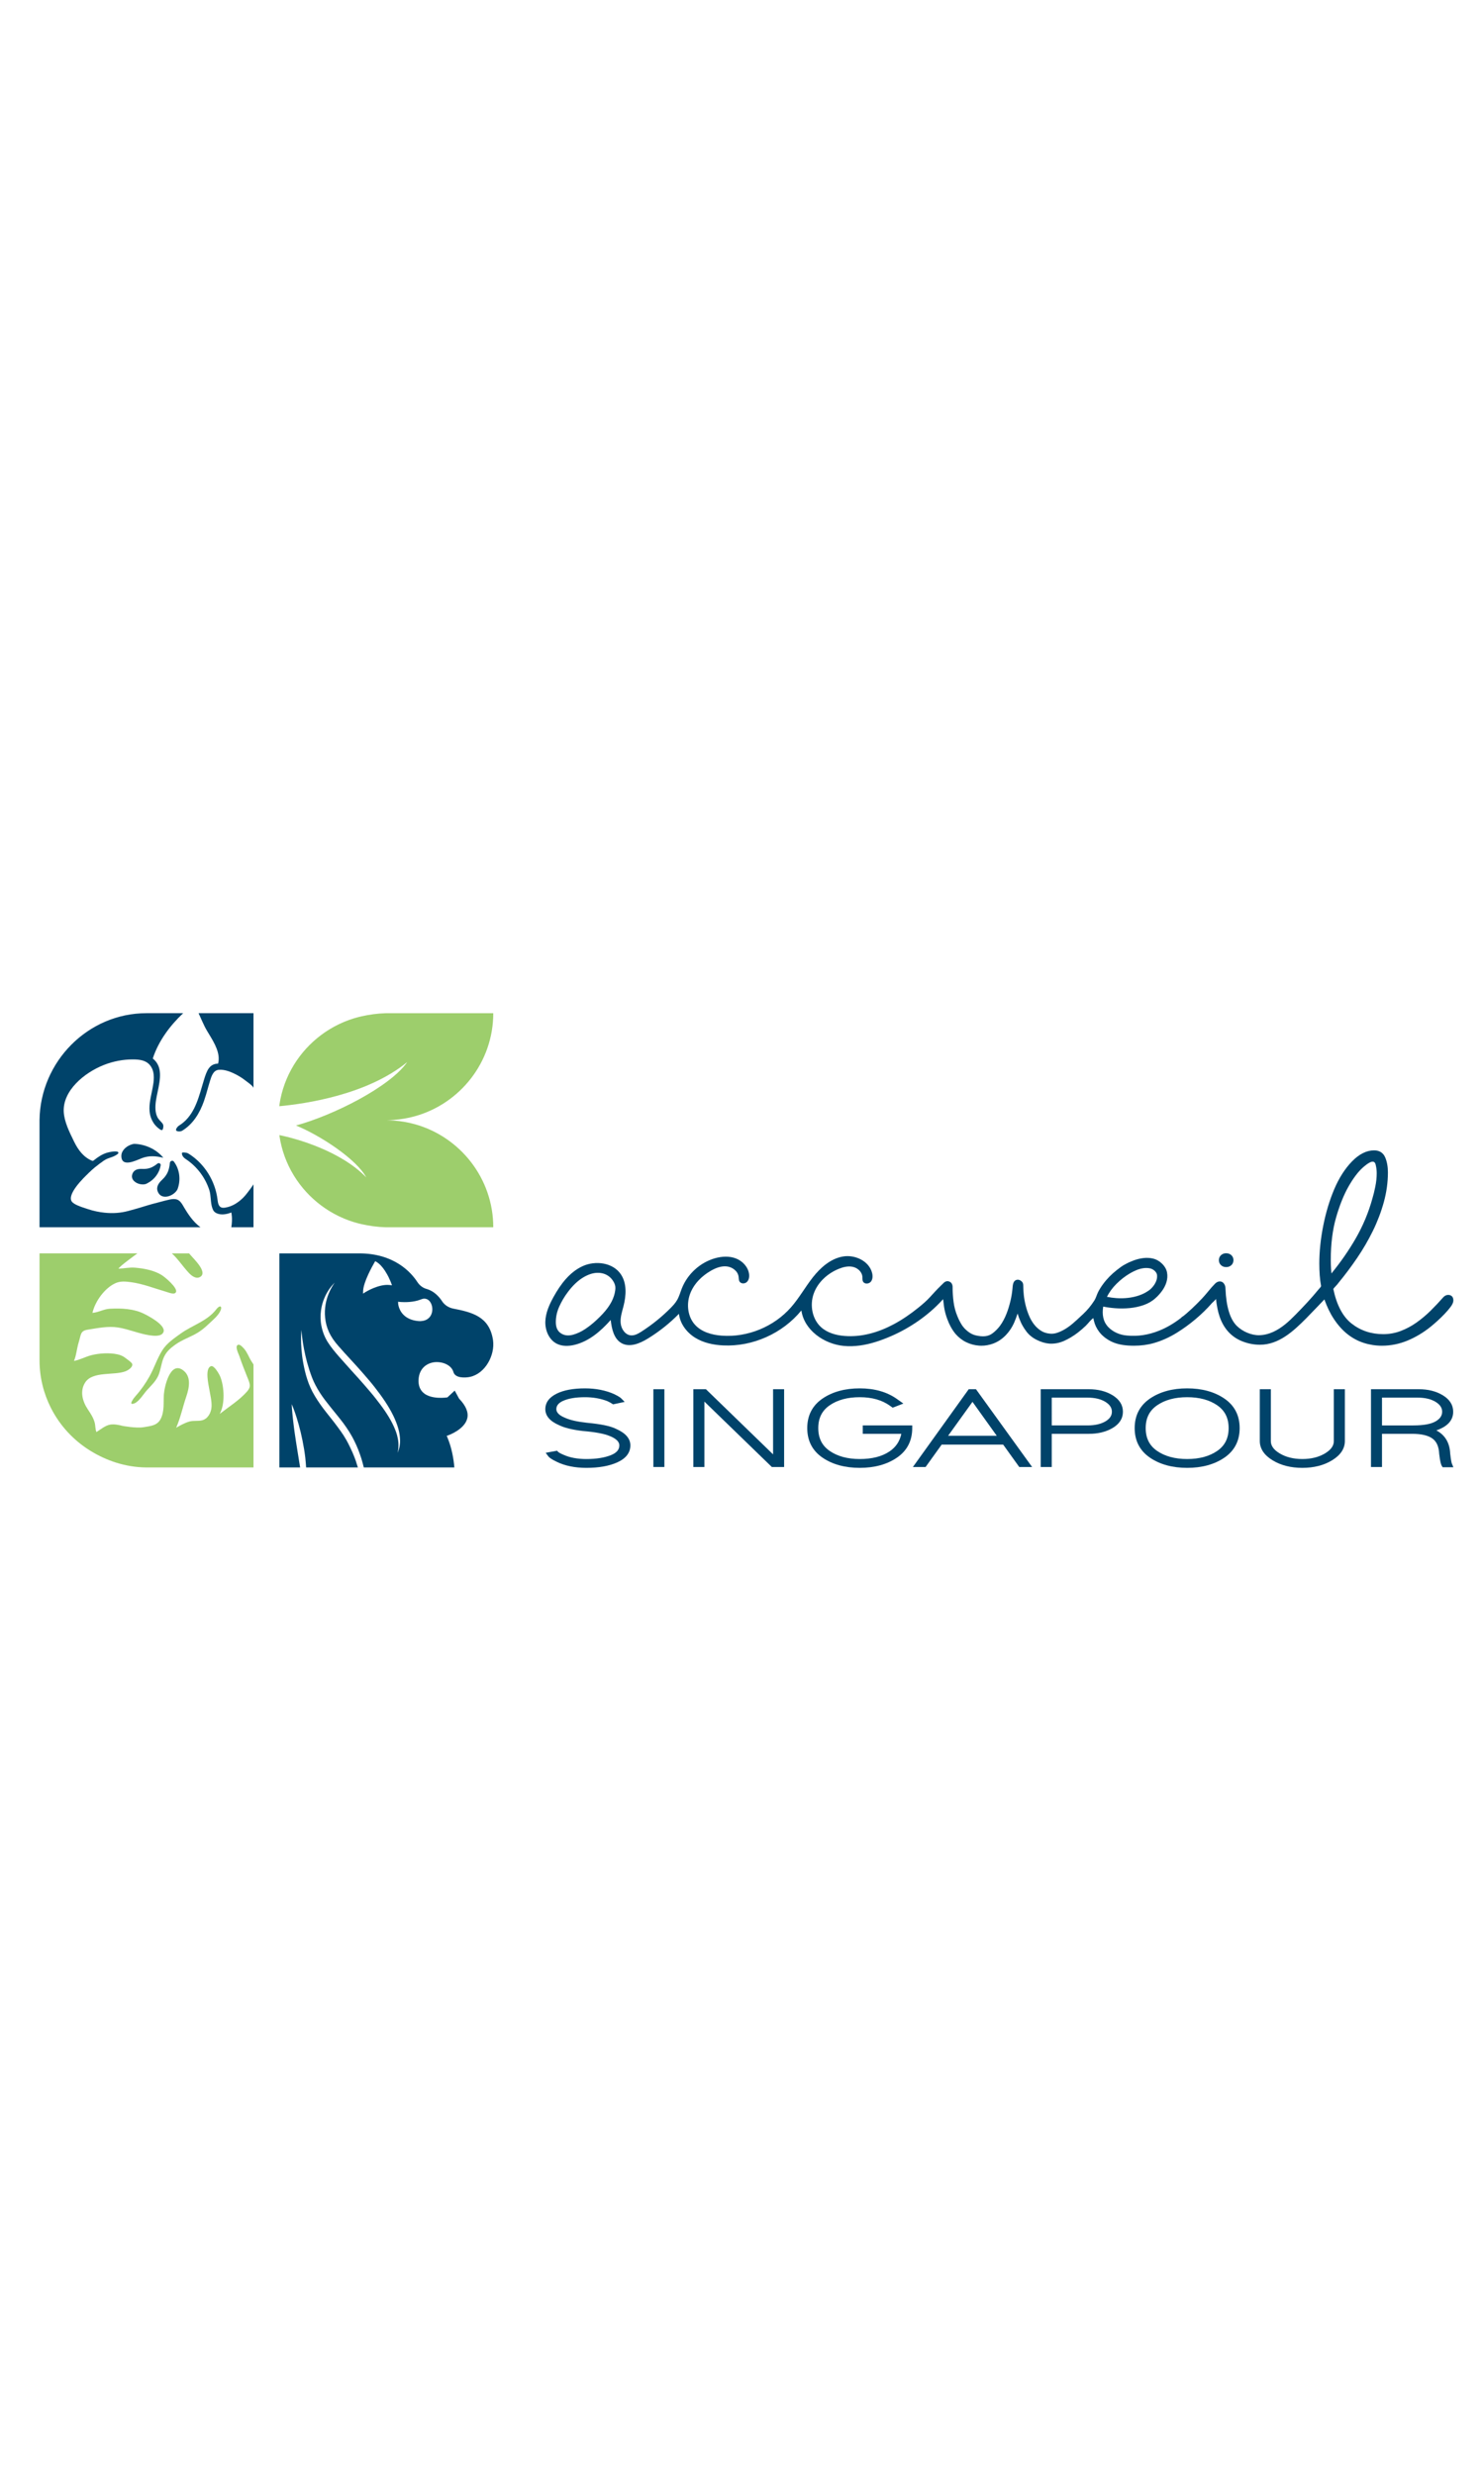 <svg xmlns:x="&amp;#38;#38;#38;#38;#38;#38;#38;#38;#38;#38;#38;ns_extend;" xmlns:i="&amp;#38;#38;#38;#38;#38;#38;#38;#38;#38;#38;#38;ns_ai;" xmlns:graph="&amp;#38;#38;#38;#38;#38;#38;#38;#38;#38;#38;#38;ns_graphs;" xmlns="http://www.w3.org/2000/svg" xmlns:xlink="http://www.w3.org/1999/xlink" version="1.1" id="Layer_1" x="0px" y="0px" width="60" height="100" viewBox="0 -432 638 1080" xml:space="preserve"><rect x="0" y="-432" width="638" height="1080" fill="#FFFFFF"/><clipPath id="clip-baa71c44"><rect x="0" y="0" width="638" height="216" /></clipPath><g clip-path="url(#clip-baa71c44)">
<switch>
	
	<g i:extraneous="self">
		<g>
			<defs>
				<rect id="SVGID_1_" x="-100" y="-188.276" width="841.89" height="595.276"/>
			</defs>
			<clipPath id="SVGID_2_">
				<use xlink:href="#SVGID_1_" overflow="visible"/>
			</clipPath>
			<path clip-path="url(#SVGID_2_)" fill="#9DCE6C" d="M77.546,123.581c1.18,1.231,3.145,2.785,4.958,1.603     c3.216-2.097-2.934-7.816-4.318-9.484c-0.205-0.247-0.411-0.487-0.616-0.727h-7.544C72.739,117.357,74.87,120.787,77.546,123.581     "/>
			<path clip-path="url(#SVGID_2_)" fill="#9DCE6C" d="M65.846,157.319c-2.266,3.596-3.499,7.651-5.563,11.335     c-1.686,3.007-3.717,5.939-6.027,8.506c-0.855,0.949-3.576,4.513-0.468,3.224c1.98-0.819,4.015-4.22,5.426-5.763     c1.781-1.948,3.853-3.881,4.921-6.333c0.995-2.281,1.21-4.736,2.047-7.074c1.105-3.087,2.991-4.721,5.578-6.551     c2.763-1.956,5.906-3.007,8.87-4.667c3.138-1.76,5.218-3.97,7.838-6.41c4.638-4.323,3.346-7.265,0.959-4.174     c-4.009,5.192-10.502,6.892-15.692,10.666C70.778,152.229,67.813,154.196,65.846,157.319"/>
			<path clip-path="url(#SVGID_2_)" fill="#9DCE6C" d="M101.756,156.799c-0.502-0.607-1.789-2.107-2.634-1.96     c-1.891,0.332,0.108,4.069,0.413,5c1.145,3.487,2.57,6.862,3.901,10.277c0.947,2.433,0.975,3.424-0.737,5.333     c-3.315,3.699-7.869,6.541-11.77,9.587c2.394-4.244,2.017-11.877,0.253-16.247c-0.482-1.192-2.643-4.958-3.983-4.599     c-2.894,0.775-1.106,8.298-0.854,9.839c0.413,2.528,1.162,5.323,1.025,7.906c-0.137,2.561-1.628,5.293-4.173,5.899     c-1.803,0.429-3.649,0.002-5.456,0.511c-2.014,0.568-4.093,1.703-5.818,2.719c1.922-4.345,2.875-9.112,4.423-13.626     c1.357-3.959,2.301-9.016-1.685-11.658c-5.443-3.606-7.889,7.49-8.109,10.82c-0.237,3.587,0.309,7.326-1.405,10.646     c-1.506,2.913-4.44,3.067-7.391,3.572c-3.264,0.56-9.203-0.556-9.203-0.556c-1.669-0.428-3.638-0.846-5.37-0.574     c-2.181,0.342-4.296,2.134-6.069,3.267c-0.558-1.22-0.403-2.938-0.816-4.322c-0.63-2.109-1.759-3.817-2.963-5.613     c-2.338-3.485-3.587-8.008-1.087-11.781c3.275-4.942,12.674-2.911,17.533-4.801c1.218-0.475,3.236-1.761,2.957-3.153     c-0.142-0.711-2.23-2.093-2.724-2.49c-1.16-0.934-2.273-1.455-3.769-1.772c-3.491-0.742-7.835-0.489-11.267,0.366     c-2.58,0.641-5.104,2.071-7.678,2.525c1.067-2.49,1.268-5.68,2.121-8.324c0.976-3.021,0.543-4.802,3.83-5.312     c4.404-0.682,8.865-1.66,13.338-0.959c4.675,0.733,9.04,2.719,13.748,3.404c1.596,0.232,5.292,0.72,6.065-1.468     c1.062-3.004-6.646-6.988-8.4-7.865c-4.579-2.288-9.931-2.519-14.974-2.263c-2.741,0.139-5.008,1.599-7.666,1.817     c1.14-5.014,5.327-10.846,10.085-12.981c2.145-0.963,4.443-0.735,6.778-0.418c5.263,0.715,10.022,2.65,15.071,4.116     c1.367,0.397,4.152,1.638,4.594,0.065c0.525-1.871-4.767-6.351-6.328-7.312c-3.37-2.072-7.725-2.876-11.598-3.201     c-2.484-0.209-4.821,0.371-7.25,0.438c0.748-1.256,7.139-5.809,8.282-6.68H12.259v46.619c0,7.479,1.793,14.54,4.958,20.8v0.001     c3.863,7.637,9.779,14.077,17.04,18.602c7.091,4.421,15.455,7.298,24.428,7.404h47.001v-44.943     c-0.391-0.583-0.778-1.164-1.122-1.749C103.629,160.117,102.945,158.235,101.756,156.799"/>
			<path clip-path="url(#SVGID_2_)" fill="#00436A" d="M74.913,94.118c-0.652-1.123-1.422-2.221-2.631-2.648     c-0.402-0.143-0.869-0.214-1.385-0.214c-1.037,0-2.143,0.28-3.119,0.527c-0.322,0.082-0.63,0.16-0.944,0.23     c-1.035,0.293-2.075,0.56-3.114,0.827c-1.532,0.392-3.115,0.798-4.662,1.289c-2.671,0.844-5.409,1.637-8.139,2.354     c-3.283,0.861-6.54,1.101-10.157,0.745c-2.511-0.251-4.972-0.775-7.314-1.557c-0.24-0.081-0.517-0.171-0.822-0.268     c-2.029-0.654-5.426-1.747-6.319-3.106c-1.403-2.129,1.23-6.54,7.415-12.42c0.958-0.922,1.864-1.737,2.768-2.494     c0.202-0.096,3.46-2.884,5.212-3.65c1.22-0.532,2.557-0.81,3.714-1.485c0.308-0.179,1.412-0.792,1.294-1.245     c-0.29-1.107-4.37-0.137-4.969,0.043c-2.127,0.641-4.011,1.898-5.722,3.284c-0.155,0.127-0.324,0.26-0.524,0.271     c-0.142,0.009-0.279-0.045-0.409-0.1c-3.63-1.53-5.973-4.708-7.661-8.148l-0.24-0.489c-1.927-3.926-4.111-8.376-4.349-12.6     c-0.511-9.164,8.751-17.069,17.573-20.536c3.989-1.566,8.288-2.395,12.508-2.395c3.276,0.002,5.81,0.423,7.536,2.469     c1.502,1.78,1.998,4.221,1.563,7.684c-0.175,1.37-0.475,2.821-0.765,4.223c-0.63,3.04-1.353,6.241-0.79,9.35     c0.366,2.018,1.42,4.178,2.915,5.595c0.625,0.592,2.255,2.115,2.661,1.256c0.279-0.592,0.509-1.822-0.041-2.566     c-0.731-0.99-1.663-1.648-2.236-2.764c-0.544-1.06-0.794-2.237-0.871-3.42c-0.171-2.633,0.449-5.281,0.979-7.842     c1.107-5.348,2.25-10.874-2.156-14.389c2.453-7.55,7.444-14.306,13.27-19.779H58.973c-25.608,0-46.392,21.183-46.714,46.64     v46.786h70.27C79.274,101.16,77.115,97.911,74.913,94.118"/>
			<path clip-path="url(#SVGID_2_)" fill="#00436A" d="M81.703,10.15c1.021,2.14,2.197,5.147,3.567,7.483     c0.311,0.529,0.639,1.069,0.973,1.62c2.4,3.955,5.112,8.425,3.994,12.891c-3.788,0.154-4.889,2.862-6.222,7.242     c-0.26,0.851-0.512,1.713-0.764,2.576c-1.938,6.634-3.941,13.494-10.177,17.31c-0.531,0.328-1.434,1.463-1.148,2.062     c0.228,0.479,1.866,0.568,2.581,0.137c4.816-2.905,7.734-7.782,9.56-12.978c0.612-1.74,1.119-3.54,1.61-5.28     c0.346-1.23,0.693-2.46,1.083-3.696c0.572-1.818,1.351-4.372,3.627-4.637c2.752-0.321,5.802,1.017,8.172,2.293     c1.34,0.722,2.623,1.581,3.817,2.526c0.579,0.458,3.142,2.194,3.31,3.091V10.15H81.703z"/>
			<path clip-path="url(#SVGID_2_)" fill="#00436A" d="M105.686,84.862c-0.071,0.125-2.758,4.093-4.507,5.821     c-2.134,2.109-4.793,3.856-7.808,4.31c-0.059,0.009-0.119,0.018-0.178,0.026c-0.546,0.072-1.122,0.097-1.627-0.124     c-1.2-0.528-1.43-2.091-1.585-3.393c-0.95-7.986-5.543-15.48-12.308-19.841c-0.44-0.283-0.906-0.56-1.426-0.621     c-0.52-0.06-1.811-0.3-1.814,0.223c-0.01,1.333,1.096,2.168,1.761,2.61c4.787,3.181,8.423,7.988,10.199,13.453     c0.385,1.182,0.506,2.528,0.624,3.831c0.127,1.412,0.259,2.872,0.729,4.159c0.41,1.097,0.822,1.71,2.055,2.225     c1.647,0.683,3.763,0.537,6.208-0.415c0,0,0.645,2.566,0,6.45h9.677V84.862z"/>
			<path clip-path="url(#SVGID_2_)" fill="#00436A" d="M66.316,73.251c-3.038-3.715-7.839-5.899-12.652-6.072     c-2.504,0.247-5.648,2.437-5.671,5.196c-0.056,5.334,6.381,2.057,8.902,1.066C60.097,72.193,63.187,72.473,66.316,73.251"/>
			<path clip-path="url(#SVGID_2_)" fill="#00436A" d="M58.692,84.685c0.073-0.026,0.129-0.058,0.187-0.089     c0.162-0.072,0.327-0.152,0.484-0.235c3.015-1.551,5.265-4.467,5.793-7.862c0.117-0.723-0.816-1.16-1.357-0.733     c-2.055,1.641-3.804,2.463-6.501,2.351c-1.735-0.075-3.56,0.129-4.374,1.897C51.354,83.395,55.98,85.565,58.692,84.685"/>
			<path clip-path="url(#SVGID_2_)" fill="#00436A" d="M72.511,86.984c0.038-0.082,0.058-0.155,0.078-0.229     c0.071-0.193,0.139-0.396,0.198-0.595c1.157-3.782,0.545-8.04-1.875-11.251c-0.512-0.688-1.641-0.266-1.723,0.533     c-0.299,3.056-1.036,5.187-3.331,7.346c-1.479,1.387-2.797,3.076-1.977,5.199C65.438,92.058,71.038,89.969,72.511,86.984"/>
			<path clip-path="url(#SVGID_2_)" fill="#00436A" d="M210.284,152.873c-0.027-0.19-0.056-0.377-0.089-0.563     c-1.716-9.758-8.985-11.63-17.301-13.247c-2.02-0.403-3.784-1.564-4.844-3.192c-1.264-1.938-3.469-4.443-6.783-5.374     c-1.614-0.448-3.042-1.521-4.019-3.015c-2.814-4.31-10.188-12.524-25.454-12.505h-34.812v93.427h9.068     c0,0-0.802-5.092-1.216-7.563c-0.404-2.477-0.79-4.959-1.123-7.296c-0.182-1.166-0.303-2.304-0.45-3.377     c-0.153-1.073-0.255-2.097-0.362-3.039c-0.213-1.886-0.344-3.471-0.421-4.585c-0.078-1.112-0.097-1.757-0.097-1.757     s0.27,0.584,0.672,1.628c0.403,1.042,0.955,2.539,1.514,4.361c0.584,1.816,1.162,3.961,1.732,6.271     c0.554,2.314,1.059,4.803,1.475,7.309c0.185,1.259,0.399,2.51,0.535,3.758c0.147,1.244,0.365,4.29,0.365,4.29h22.598     c-0.296-0.951-0.604-1.975-0.933-2.941c-0.869-2.506-2.006-5.015-3.244-7.453c-0.331-0.601-0.613-1.196-0.984-1.808l-1.118-1.841     c-0.726-1.103-1.563-2.307-2.405-3.427c-1.673-2.291-3.49-4.515-5.261-6.766c-1.779-2.245-3.436-4.587-4.866-6.983     c-0.717-1.196-1.367-2.416-1.915-3.65c-0.555-1.234-1.046-2.526-1.408-3.683c-0.8-2.447-1.296-4.757-1.707-6.926     c-0.799-4.329-0.974-7.992-0.984-10.537c-0.007-1.273,0.049-2.275,0.082-2.955c0.042-0.678,0.063-1.041,0.063-1.041     s0.035,0.362,0.098,1.039c0.063,0.678,0.191,1.664,0.346,2.917c0.339,2.502,0.94,6.056,2.056,10.197     c0.574,2.055,1.267,4.305,2.129,6.542c0.455,1.192,0.945,2.262,1.527,3.374c0.591,1.112,1.215,2.238,1.939,3.339     c1.413,2.219,3.126,4.362,4.888,6.566c1.772,2.197,3.64,4.429,5.406,6.784c0.884,1.199,1.683,2.377,2.523,3.691l1.096,1.855     c0.364,0.616,0.696,1.315,1.043,1.966c1.338,2.637,2.349,5.317,3.186,7.962c0.388,1.25,0.725,2.555,1.024,3.777h39.537     c-0.304-3.777-1.131-8.571-3.005-13.036l-0.321-0.764l0.781-0.275c0.07-0.024,7.05-2.527,8.191-7.359     c0.617-2.604-0.583-5.494-3.568-8.595l-1.916-3.52l-3.189,2.965c0,0-7.053,1.129-10.529-2.038     c-1.527-1.389-2.222-3.347-2.064-5.819c0.319-5.027,3.848-7.173,7.044-7.504c3.816-0.333,7.406,1.489,8.173,4.29     c0.754,2.752,5.134,2.581,7.229,2.134C206.923,167.451,211.204,159.343,210.284,152.873 M153.533,132.385l0.003-0.099     l0.027-0.944c0.111-3.89,4.196-11.107,4.871-12.272c0.045-0.078,0.074-0.13,0.087-0.149l0.304-0.518l0.018-0.032l0.549,0.325     c1.436,0.854,2.683,2.327,3.687,3.851c0.334,0.508,0.642,1.021,0.92,1.517c0.139,0.249,0.271,0.495,0.395,0.733     c0.109,0.208,0.212,0.412,0.309,0.608c0.679,1.377,1.068,2.423,1.109,2.529l0.309,0.848l0.044,0.122l-0.128-0.016l-0.896-0.105     c-2.37-0.271-5.008,0.496-7.059,1.337c-2.052,0.841-3.517,1.754-3.545,1.772l-1.008,0.642L153.533,132.385z M169.586,198.422     c-0.04,0.3-0.057,0.584-0.112,0.846c-0.065,0.261-0.126,0.505-0.183,0.732c-0.057,0.226-0.109,0.434-0.157,0.624     c-0.07,0.185-0.134,0.352-0.192,0.502c-0.229,0.593-0.352,0.908-0.352,0.908s0.068-0.331,0.195-0.951     c0.032-0.153,0.066-0.325,0.104-0.514c0.015-0.193,0.032-0.403,0.05-0.632c0.041-0.45,0.087-0.965,0.052-1.547     c0.014-1.156-0.231-2.549-0.624-4.093c-0.399-1.549-1.112-3.224-1.976-4.995c-0.888-1.764-1.989-3.609-3.263-5.498     c-1.279-1.887-2.741-3.803-4.287-5.765c-1.546-1.963-3.257-3.907-4.974-5.907c-1.728-1.99-3.533-3.978-5.353-5.963     c-1.801-2.017-3.601-4.033-5.374-6.019c-1.757-2.015-3.471-4.039-4.918-6.294c-1.458-2.262-2.38-4.738-2.851-7.134     c-0.488-2.399-0.482-4.729-0.203-6.813c0.261-2.091,0.826-3.943,1.502-5.49c0.628-1.569,1.422-2.812,2.073-3.813     c0.704-0.981,1.291-1.706,1.733-2.161c0.426-0.471,0.654-0.721,0.654-0.721s-0.183,0.285-0.526,0.818     c-0.37,0.519-0.8,1.348-1.351,2.364c-0.497,1.058-1.072,2.35-1.509,3.896c-0.468,1.532-0.787,3.318-0.871,5.258     c-0.078,1.941,0.115,4.042,0.669,6.163c0.56,2.12,1.537,4.231,2.876,6.185c1.346,1.97,3.141,3.851,4.883,5.826     c1.792,1.953,3.613,3.94,5.433,5.926c1.806,2.013,3.6,4.048,5.33,6.091c1.742,2.031,3.35,4.13,4.875,6.188     c3.024,4.129,5.532,8.284,7.024,12.165c0.756,1.933,1.297,3.773,1.526,5.455C169.731,195.736,169.767,197.224,169.586,198.422      M183.234,141.83c-0.021,0.044-0.052,0.093-0.076,0.139c-0.516,0.984-1.689,2.356-4.166,2.54     c-0.173,0.012-0.333,0.037-0.518,0.038c-0.034,0-0.073-0.005-0.108-0.006c-0.24-0.002-0.486-0.009-0.748-0.034     c-1.576-0.151-2.865-0.515-3.926-1.004c-4.168-1.923-4.745-5.799-4.811-6.429c-0.005-0.054-0.007-0.083-0.008-0.087l-0.048-0.916     l0.914,0.102c0.003,0,0.027,0.001,0.069,0.005c0.076,0.006,0.214,0.017,0.404,0.027c1.327,0.078,5.208,0.187,8.431-1.067     c0.127-0.05,0.257-0.095,0.381-0.148c0.744-0.315,1.496-0.347,2.181-0.11c0.449,0.154,0.871,0.42,1.241,0.804     c0.875,0.917,1.339,2.315,1.33,3.719C183.771,140.243,183.594,141.087,183.234,141.83"/>
			<path clip-path="url(#SVGID_2_)" fill="#9DCE6C" d="M176.156,58.609c-2.997-0.833-6.114-1.379-9.321-1.605     c-0.033-0.003-1.025-0.069-1.492-0.086c-0.626-0.027-1.574-0.052-1.412-0.057c0,0,0.937-0.023,1.412-0.044     c0.467-0.018,1.459-0.083,1.492-0.086c3.207-0.226,6.324-0.772,9.321-1.604c19.749-5.492,34.232-23.626,34.232-44.967h-46.904     c-3.643,0.09-7.378,0.617-10.648,1.37c-0.397,0.092-0.796,0.175-1.189,0.277c-0.365,0.094-0.724,0.203-1.086,0.305     c-0.38,0.108-0.762,0.208-1.138,0.325c-0.366,0.114-0.724,0.242-1.086,0.365c-0.364,0.122-0.732,0.238-1.092,0.37     c-0.362,0.132-0.717,0.28-1.075,0.421c-0.352,0.138-0.707,0.269-1.055,0.415c-0.356,0.151-0.705,0.317-1.057,0.476     c-0.34,0.152-0.683,0.299-1.018,0.459c-0.354,0.171-0.698,0.354-1.046,0.532c-0.325,0.166-0.654,0.326-0.975,0.5     c-0.346,0.187-0.683,0.387-1.024,0.583c-0.313,0.18-0.631,0.354-0.94,0.541c-0.335,0.202-0.66,0.419-0.99,0.63     c-0.304,0.193-0.613,0.382-0.912,0.584c-0.323,0.217-0.637,0.447-0.955,0.673c-0.294,0.209-0.593,0.412-0.883,0.627     c-0.31,0.231-0.61,0.475-0.914,0.713c-0.286,0.223-0.577,0.443-0.856,0.672c-0.297,0.243-0.581,0.498-0.871,0.747     c-0.277,0.24-0.56,0.474-0.831,0.719c-0.28,0.254-0.549,0.519-0.823,0.779c-0.269,0.255-0.543,0.505-0.804,0.766     c-0.264,0.262-0.516,0.535-0.772,0.803c-0.261,0.272-0.527,0.54-0.781,0.818c-0.247,0.271-0.482,0.551-0.723,0.827     c-0.25,0.287-0.506,0.57-0.749,0.864c-0.233,0.28-0.452,0.57-0.678,0.856c-0.238,0.301-0.482,0.598-0.713,0.905     c-0.217,0.29-0.422,0.589-0.633,0.884c-0.225,0.314-0.455,0.623-0.672,0.944c-0.203,0.3-0.394,0.608-0.59,0.912     c-0.21,0.326-0.426,0.648-0.628,0.978c-0.187,0.309-0.362,0.625-0.543,0.937c-0.196,0.338-0.396,0.672-0.583,1.016     c-0.173,0.317-0.333,0.642-0.498,0.964c-0.179,0.347-0.365,0.691-0.535,1.044c-0.16,0.331-0.306,0.67-0.459,1.006     c-0.159,0.351-0.325,0.698-0.476,1.055c-0.148,0.347-0.28,0.702-0.419,1.054c-0.089,0.226-0.179,0.454-0.268,0.681     c-0.05,0.126-0.102,0.251-0.149,0.379c-0.131,0.359-0.249,0.724-0.371,1.086c-0.122,0.359-0.25,0.715-0.363,1.078     c-0.117,0.373-0.217,0.754-0.324,1.13c-0.102,0.359-0.211,0.714-0.304,1.077c-0.1,0.387-0.183,0.782-0.274,1.174     c-0.082,0.36-0.172,0.716-0.247,1.079c-0.081,0.399-0.145,0.804-0.217,1.208c-0.059,0.334-0.123,0.666-0.177,1.002     c-0.039,0.284-0.075,0.62-0.108,0.979c11.465-1.054,38.431-4.979,55.86-19.266c-7.634,10.975-32.769,23.419-48.581,27.675     c10.569,4.327,26.381,14.637,30.686,22.649c-11.315-11.67-30.695-16.993-37.931-18.448c0.023,0.21,0.047,0.417,0.074,0.608     c0.054,0.336,0.118,0.668,0.177,1.002c0.072,0.404,0.136,0.808,0.217,1.208c0.075,0.363,0.165,0.719,0.247,1.079     c0.091,0.391,0.174,0.786,0.274,1.173c0.093,0.363,0.202,0.719,0.304,1.077c0.107,0.377,0.207,0.757,0.324,1.131     c0.113,0.362,0.241,0.718,0.363,1.077c0.122,0.362,0.24,0.728,0.371,1.086c0.047,0.129,0.099,0.253,0.149,0.38     c0.089,0.227,0.179,0.454,0.268,0.681c0.139,0.352,0.271,0.707,0.419,1.054c0.151,0.356,0.317,0.703,0.476,1.054     c0.153,0.336,0.299,0.676,0.459,1.007c0.17,0.353,0.356,0.696,0.535,1.044c0.165,0.322,0.325,0.647,0.498,0.964     c0.187,0.344,0.387,0.677,0.583,1.015c0.181,0.313,0.356,0.629,0.543,0.937c0.202,0.331,0.418,0.653,0.628,0.978     c0.196,0.304,0.387,0.613,0.59,0.913c0.217,0.32,0.447,0.629,0.672,0.944c0.211,0.295,0.416,0.593,0.633,0.883     c0.231,0.308,0.475,0.604,0.713,0.905c0.226,0.286,0.445,0.576,0.678,0.857c0.243,0.294,0.499,0.576,0.749,0.863     c0.241,0.277,0.476,0.557,0.723,0.828c0.254,0.278,0.52,0.545,0.781,0.818c0.256,0.268,0.508,0.541,0.772,0.803     c0.261,0.26,0.535,0.511,0.804,0.766c0.274,0.26,0.543,0.524,0.823,0.778c0.271,0.245,0.554,0.48,0.831,0.719     c0.29,0.249,0.574,0.504,0.871,0.747c0.279,0.23,0.57,0.449,0.856,0.673c0.304,0.239,0.604,0.482,0.914,0.712     c0.29,0.216,0.589,0.419,0.883,0.628c0.318,0.226,0.632,0.455,0.955,0.673c0.299,0.202,0.608,0.39,0.912,0.584     c0.33,0.211,0.655,0.427,0.99,0.63c0.309,0.186,0.627,0.361,0.94,0.54c0.341,0.196,0.678,0.397,1.024,0.583     c0.321,0.175,0.65,0.334,0.975,0.501c0.348,0.178,0.692,0.361,1.046,0.531c0.335,0.16,0.678,0.307,1.018,0.46     c0.352,0.159,0.701,0.324,1.057,0.475c0.348,0.146,0.703,0.278,1.055,0.416c0.358,0.141,0.713,0.289,1.075,0.421     c0.36,0.131,0.728,0.247,1.092,0.37c0.362,0.122,0.72,0.251,1.086,0.364c0.376,0.117,0.758,0.218,1.138,0.326     c0.362,0.102,0.721,0.211,1.086,0.305c0.393,0.101,0.792,0.185,1.189,0.277c3.27,0.753,7.005,1.28,10.648,1.37h46.904     C210.388,82.235,195.905,64.1,176.156,58.609"/>
			<path clip-path="url(#SVGID_2_)" fill="#00436A" d="M263.924,191.517c-2.396-1.196-6.548-2.057-12.672-2.622     c-4.003-0.435-7.111-1.123-9.275-2.067c-2.685-1.057-4.047-2.36-4.047-3.874c0-1.56,0.992-2.759,3.036-3.662     c2.327-1.033,5.516-1.558,9.478-1.558c3.522,0,6.812,0.579,9.704,1.693c1.02,0.479,1.732,0.86,2.113,1.137l0.416,0.298     l5.088-1.079l-1.52-1.532c-0.324-0.327-0.971-0.838-3.154-1.903c-3.734-1.636-7.99-2.464-12.647-2.464     c-5.09,0-9.224,0.761-12.288,2.26c-3.343,1.637-5.038,3.929-5.038,6.811c0,2.909,2.014,5.258,5.936,6.96     c2.376,1.172,5.73,2.006,10.3,2.56c5.369,0.439,9.311,1.159,11.733,2.145c2.889,1.129,4.354,2.521,4.354,4.134     c0,1.892-1.213,3.294-3.707,4.286c-2.812,1.119-6.402,1.688-10.67,1.688c-3.873,0-7.207-0.612-9.935-1.829     c-1.857-0.779-2.342-1.215-2.447-1.329l-0.434-0.477l-4.973,0.906l1.135,1.523c0.343,0.46,1.077,1.152,3.715,2.418     c3.58,1.751,7.933,2.638,12.939,2.638c5.403,0,9.923-0.8,13.435-2.377c3.819-1.717,5.757-4.222,5.757-7.447     C270.256,195.774,268.125,193.341,263.924,191.517"/>
			<rect x="280.297" y="174.259" clip-path="url(#SVGID_2_)" fill="#00436A" width="4.814" height="33.94"/>
			<polygon clip-path="url(#SVGID_2_)" fill="#00436A" points="332.573,202.689 303.25,174.258 297.763,174.258 297.763,208.199      302.578,208.199 302.578,179.656 332.028,208.199 334.9,208.199 337.39,208.199 337.39,174.258 332.573,174.258    "/>
			<path clip-path="url(#SVGID_2_)" fill="#00436A" d="M371.736,193.719h16.831c-0.674,3.291-2.389,5.828-5.217,7.724     c-3.249,2.177-7.601,3.282-12.938,3.282c-5.327,0-9.759-1.203-13.17-3.575c-3.322-2.308-4.938-5.556-4.938-9.922     s1.615-7.613,4.938-9.922c3.409-2.372,7.841-3.572,13.17-3.572c5.32,0,9.756,1.256,13.188,3.73l1.191,0.855l4.677-1.807     l-2.847-2.017c-4.321-3.062-9.774-4.613-16.209-4.613c-6.421,0-11.868,1.484-16.19,4.412c-4.466,3.027-6.729,7.377-6.729,12.933     c0,5.555,2.264,9.908,6.729,12.935c4.318,2.928,9.765,4.412,16.19,4.412c6.424,0,11.87-1.484,16.188-4.412     c4.467-3.024,6.731-7.378,6.731-12.935v-1.173h-21.597V193.719z"/>
			<path clip-path="url(#SVGID_2_)" fill="#00436A" d="M417.993,174.258l-24.373,33.941h5.546l7.025-9.779h26.846l7.024,9.779h5.616     l-24.509-33.941H417.993z M408.997,194.569l10.646-14.805l10.596,14.805H408.997z"/>
			<path clip-path="url(#SVGID_2_)" fill="#00436A" d="M480.759,176.851h-0.002c-2.845-1.722-6.298-2.593-10.264-2.593h-21.057     v33.941h4.815v-14.48h16.241c3.961,0,7.408-0.84,10.248-2.488c3.047-1.774,4.592-4.179,4.592-7.148     C485.333,181.12,483.794,178.687,480.759,176.851 M477.789,188.229c-2.001,1.211-4.666,1.825-7.918,1.825h-15.619V177.92h15.619     c3.244,0,5.901,0.643,7.896,1.908c1.852,1.175,2.75,2.566,2.75,4.254C480.518,185.762,479.626,187.118,477.789,188.229"/>
			<path clip-path="url(#SVGID_2_)" fill="#00436A" d="M529.573,178.295c-4.322-2.927-9.77-4.413-16.188-4.413     c-6.421,0-11.869,1.486-16.19,4.413c-4.466,3.025-6.729,7.376-6.729,12.933c0,5.558,2.264,9.909,6.729,12.936     c4.318,2.926,9.765,4.412,16.19,4.412c6.423,0,11.869-1.486,16.188-4.412c4.467-3.026,6.731-7.378,6.731-12.936     C536.305,185.671,534.04,181.32,529.573,178.295 M526.555,201.149c-3.411,2.372-7.843,3.575-13.17,3.575     s-9.759-1.203-13.171-3.575c-3.321-2.309-4.937-5.554-4.937-9.922s1.615-7.613,4.937-9.922c3.41-2.372,7.842-3.572,13.171-3.572     s9.762,1.2,13.17,3.572c3.32,2.309,4.935,5.554,4.935,9.922S529.875,198.841,526.555,201.149"/>
			<path clip-path="url(#SVGID_2_)" fill="#00436A" d="M577.428,196.87c0,2.061-1.248,3.815-3.816,5.37     c-2.726,1.647-6.07,2.483-9.938,2.483c-3.87,0-7.214-0.836-9.938-2.483c-2.568-1.555-3.817-3.31-3.817-5.37v-22.611h-4.813     v22.611c0,3.337,1.905,6.182,5.662,8.453c3.562,2.157,7.903,3.252,12.907,3.252c5.001,0,9.344-1.095,12.907-3.252     c3.757-2.274,5.66-5.118,5.66-8.453v-22.611h-4.813V196.87z"/>
			<path clip-path="url(#SVGID_2_)" fill="#00436A" d="M628.239,202.346c-0.216-4.725-2.25-8.118-6.06-10.128     c4.893-1.673,7.367-4.4,7.367-8.137c0-2.965-1.551-5.396-4.609-7.232c-2.866-1.719-6.33-2.59-10.292-2.59h-20.994v33.94h4.815     v-14.48h13.131c4.04,0,7.04,0.701,8.918,2.084c1.811,1.336,2.764,3.49,2.918,6.652c0.414,3.699,0.84,4.777,1.164,5.304     l0.343,0.553h4.689l-0.671-1.625C628.865,206.462,628.608,205.578,628.239,202.346 M612.159,190.055h-13.692v-12.134h15.556     c3.245,0,5.915,0.642,7.932,1.908c1.869,1.177,2.777,2.568,2.777,4.252c0,1.679-0.901,3.035-2.756,4.146     C619.953,189.44,616.649,190.055,612.159,190.055"/>
			<path clip-path="url(#SVGID_2_)" fill="#00436A" d="M530.417,120.956c0.907,0,1.67-0.283,2.267-0.842     c0.611-0.573,0.922-1.306,0.922-2.177c0-0.867-0.311-1.599-0.925-2.178c-0.599-0.557-1.36-0.84-2.264-0.84     c-0.906,0-1.668,0.283-2.267,0.843c-0.61,0.574-0.92,1.305-0.92,2.175c0,0.872,0.31,1.604,0.92,2.176     C528.745,120.672,529.508,120.956,530.417,120.956"/>
			<path clip-path="url(#SVGID_2_)" fill="#00436A" d="M627.36,133.096c-0.75,0-1.44,0.312-2.082,0.963     c-1.771,2.016-3.649,4.01-5.587,5.927c-1.911,1.889-3.987,3.63-6.173,5.179c-2.163,1.529-4.492,2.772-6.921,3.691     c-2.405,0.908-4.958,1.369-7.587,1.369c-5.271,0-9.926-1.557-13.832-4.626c-3.839-3.014-6.522-8.1-7.979-15.118     c0.315-0.419,0.657-0.814,1.019-1.18c0.491-0.495,0.952-1.044,1.335-1.586c2.733-3.311,5.428-6.905,8.009-10.688     c2.588-3.799,4.912-7.785,6.905-11.847c2.001-4.073,3.614-8.311,4.795-12.597c1.184-4.298,1.784-8.658,1.784-12.959     c0-2.452-0.395-4.638-1.171-6.495c-0.856-2.041-2.532-3.119-4.848-3.119c-3.318,0-6.591,1.646-9.731,4.893     c-3.057,3.164-5.65,7.236-7.708,12.105c-2.044,4.835-3.655,10.191-4.789,15.917c-1.137,5.729-1.714,11.284-1.714,16.511     c0,1.666,0.061,3.372,0.178,5.073c0.111,1.598,0.309,3.155,0.587,4.637c0.071,0.392-0.861,1.271-1.071,1.53     c-3.146,3.866-6.575,7.491-10.063,11.043c-2.866,2.92-5.962,5.777-9.711,7.494c-1.926,0.882-4.003,1.423-6.123,1.467     c-3.49,0.073-7.31-1.602-9.817-4.056c-2.969-2.931-4.634-8.39-4.949-16.194c0-0.712-0.145-1.345-0.431-1.886     c-0.313-0.58-0.718-0.976-1.232-1.186c-0.693-0.254-1.766-0.309-2.962,0.898c-1.936,1.953-3.575,4.234-5.462,6.245     c-1.504,1.602-3.06,3.153-4.663,4.652c-0.735,0.688-1.48,1.358-2.245,2.012c-0.414,0.354-0.832,0.701-1.254,1.045     c-0.279,0.227-0.979,0.586-1.135,0.899c-3.147,2.438-6.387,4.324-9.632,5.607c-4.615,1.849-9.293,2.56-13.918,2.114     c-1.663-0.125-3.22-0.518-4.626-1.164c-1.405-0.646-2.609-1.487-3.581-2.497c-2.395-2.491-2.788-5.673-2.253-8.978     c1.609,0.326,3.346,0.563,5.174,0.705c2.109,0.167,4.253,0.149,6.375-0.051c2.13-0.2,4.192-0.645,6.127-1.318     c1.968-0.682,3.695-1.692,5.132-3.002c1.007-0.879,1.961-1.928,2.837-3.117c0.893-1.212,1.556-2.514,1.969-3.868     c0.424-1.388,0.514-2.8,0.267-4.195c-0.257-1.435-1.038-2.782-2.323-4.008c-1.133-1.071-2.414-1.779-3.81-2.105     c-1.346-0.312-2.761-0.382-4.208-0.21c-1.42,0.171-2.839,0.516-4.22,1.025c-1.363,0.502-2.599,1.064-3.642,1.657     c-0.688,0.349-1.346,0.75-1.957,1.195c-0.592,0.433-1.185,0.88-1.783,1.35c-2.256,1.769-4.305,3.827-6.008,6.146     c-0.83,1.131-1.602,2.336-2.225,3.597c-0.564,1.146-0.857,2.438-1.542,3.504c-0.701,1.092-1.464,2.144-2.283,3.148     c-1.602,1.968-3.525,3.627-5.376,5.348c-2.532,2.355-5.205,4.464-8.502,5.601c-1.124,0.39-2.229,0.527-3.308,0.404     c-1.432-0.119-2.729-0.544-3.859-1.264c-1.157-0.736-2.178-1.671-3.031-2.779c-0.865-1.121-1.604-2.404-2.194-3.816     c-0.599-1.426-1.095-2.929-1.476-4.466c-0.383-1.543-0.656-3.081-0.813-4.572c-0.159-1.509-0.24-2.924-0.24-4.203     c0-0.663-0.204-1.206-0.609-1.617c-0.35-0.35-0.75-0.595-1.192-0.729c-0.51-0.153-1.021-0.106-1.523,0.145     c-1.239,0.622-1.264,2.516-1.377,3.711c-0.168,1.778-0.46,3.542-0.871,5.278c-0.892,3.751-2.265,7.751-4.556,10.872     c-0.928,1.248-2.026,2.356-3.268,3.294c-1.932,1.461-4.237,1.624-7.339,0.901c-1.16-0.269-2.262-0.804-3.281-1.592     c-1.225-0.925-2.196-1.965-2.889-3.093c-0.726-1.174-1.346-2.41-1.85-3.682c-0.816-1.963-1.374-4.035-1.656-6.157     c-0.286-2.152-0.432-4.419-0.435-6.804c-0.113-1.362-0.852-1.93-1.451-2.166c-0.858-0.336-1.73-0.118-2.457,0.613     c-0.462,0.466-0.88,0.864-1.277,1.244c-1.742,1.664-3.326,3.483-4.97,5.242c-1.472,1.576-3.119,2.959-4.795,4.313     c-3.409,2.754-7.036,5.257-10.904,7.311c-6.563,3.482-13.932,5.64-21.397,5.022c-3.688-0.305-7.465-1.351-10.209-3.853     c-3.891-3.548-4.956-9.638-3.18-14.615c1.777-4.979,6.038-8.811,10.898-10.801c1.953-0.799,4.106-1.336,6.167-0.885     s3.971,2.107,4.175,4.223c0.071,0.745-0.054,1.546,0.299,2.204c0.631,1.185,2.531,1.088,3.397,0.067     c0.866-1.023,0.888-2.535,0.557-3.838c-1.334-5.251-7.536-8.102-12.828-7.15c-5.292,0.949-9.647,4.769-12.996,9.008     c-3.349,4.242-5.983,9.036-9.544,13.099c-7.498,8.55-19.077,13.282-30.362,12.409c-4.286-0.332-8.766-1.578-11.648-4.793     c-3.128-3.488-3.744-8.827-2.165-13.251c1.58-4.426,5.092-7.96,9.149-10.279c2.119-1.213,4.52-2.149,6.943-1.885     c2.423,0.263,4.812,2.021,5.154,4.454c0.102,0.726,0.035,1.512,0.411,2.139c0.639,1.065,2.332,1.045,3.225,0.183     c0.891-0.862,1.096-2.241,0.931-3.475c-0.414-3.095-2.856-5.673-5.75-6.785c-2.893-1.113-6.151-0.924-9.131-0.076     c-6.451,1.835-11.945,6.813-14.442,13.087c-0.679,1.706-1.152,3.508-2.065,5.101c-0.804,1.403-1.922,2.597-3.065,3.735     c-3.812,3.804-8.03,7.193-12.556,10.092c-1.422,0.91-3.01,1.806-4.684,1.622c-2.466-0.268-4.14-2.852-4.367-5.343     c-0.228-2.491,0.603-4.937,1.226-7.357c1.19-4.628,1.54-9.895-1.097-13.868c-3.463-5.215-11.12-6.207-16.783-3.604     c-5.662,2.604-9.623,7.922-12.653,13.405c-1.845,3.339-3.471,6.943-3.588,10.763c-0.118,3.822,1.585,7.909,4.963,9.643     c2.355,1.21,5.175,1.136,7.747,0.52c6.308-1.512,11.519-5.976,15.827-10.864c0.461,3.854,1.375,8.238,4.741,10.12     c3.541,1.98,7.945,0.157,11.408-1.96c4.97-3.035,9.57-6.687,13.663-10.846c0.477,4.309,3.354,8.108,7.01,10.391     c3.656,2.283,8.012,3.196,12.307,3.398c12.892,0.606,25.929-5.221,34.142-15.26c1.236,8.624,9.893,14.656,18.494,15.479     c4.731,0.452,9.483-0.346,14.001-1.754c2.292-0.715,4.535-1.585,6.739-2.54c8.12-3.519,16.039-8.942,22.063-15.473l0.279-0.298     c0.102-0.107,0.207-0.22,0.313-0.333c0.113,1.093,0.246,2.193,0.408,3.299c0.266,1.813,0.739,3.622,1.403,5.361     c0.868,2.43,2.06,4.591,3.556,6.44c1.358,1.578,2.95,2.815,4.729,3.679c1.768,0.857,3.665,1.361,5.643,1.499     c0.325,0.023,0.65,0.034,0.976,0.034c1.718,0,3.425-0.306,5.088-0.913c1.983-0.724,3.783-1.893,5.349-3.473     c1.617-1.631,2.917-3.544,3.864-5.69c0.572-1.298,1.072-2.63,1.497-3.978c0.011,0.031,0.021,0.063,0.031,0.094     c0.334,1.148,0.789,2.373,1.353,3.64c0.569,1.288,1.37,2.63,2.371,3.974c1.104,1.535,2.641,2.806,4.565,3.774     c1.897,0.957,3.764,1.514,5.559,1.654c2.19,0.137,4.362-0.265,6.448-1.196c2.029-0.905,4.033-2.11,5.97-3.593     c1.219-0.931,2.374-1.943,3.483-3.005c1.059-1.013,2.081-2.538,3.285-3.328c0.135,0.314,0.16,0.694,0.238,1.037     c0.412,1.805,1.213,3.493,2.385,5.02c1.229,1.585,2.889,2.929,4.93,3.994c2.033,1.06,4.595,1.7,7.615,1.904     c0.862,0.055,1.711,0.085,2.549,0.085c3.084,0,5.996-0.384,8.683-1.146c3.401-0.966,6.765-2.469,9.994-4.461     c5.649-3.487,11.095-8.032,15.477-13.052c0.242-0.277,1.723-1.507,1.688-1.813c0.35,3.128,0.899,5.774,1.635,7.885     c1.828,5.234,5.167,8.834,9.925,10.699c2.487,0.974,5.082,1.461,7.617,1.461c8.32,0,14.668-5.954,20.21-11.504     c1.931-1.936,7.958-8.273,7.958-8.273c1.182,3.313,2.585,6.197,4.18,8.587c1.79,2.692,3.795,4.917,5.959,6.615     c2.175,1.705,4.56,2.979,7.086,3.785c2.528,0.807,5.187,1.218,7.899,1.218c3.827,0,7.588-0.755,11.178-2.243     c3.569-1.479,6.98-3.523,10.142-6.074c0.805-0.651,1.761-1.475,2.841-2.448c1.095-0.984,2.173-2.03,3.204-3.111     c1.034-1.084,1.922-2.122,2.638-3.082c0.809-1.089,1.202-2.009,1.202-2.815C629.63,133.994,628.781,133.096,627.36,133.096      M482.384,128.394c1.896-1.912,3.979-3.528,6.188-4.8l0.006-0.004c0.747-0.438,1.62-0.871,2.596-1.284     c0.947-0.401,1.923-0.682,2.9-0.836c0.959-0.151,1.915-0.151,2.841-0.001c0.869,0.142,1.622,0.516,2.299,1.14     c0.641,0.593,0.977,1.234,1.029,1.959c0.056,0.809-0.061,1.613-0.346,2.391c-0.297,0.807-0.75,1.599-1.347,2.352     c-0.604,0.76-1.208,1.357-1.803,1.777c-1.306,0.939-2.751,1.684-4.298,2.213c-1.565,0.537-3.219,0.906-4.917,1.096     c-1.704,0.192-3.431,0.224-5.134,0.095c-1.382-0.101-2.738-0.291-4.045-0.562C479.38,131.918,480.732,130.06,482.384,128.394      M259.27,140.124c-1.289,1.54-2.734,2.958-4.171,4.279c-1.461,1.345-3.037,2.579-4.688,3.666     c-1.619,1.069-3.323,1.866-5.061,2.366c-2.146,0.6-3.926,0.406-5.444-0.594c-1.479-0.976-2.198-2.571-2.198-4.882     c0-2.308,0.502-4.586,1.493-6.773c1.012-2.234,2.231-4.305,3.63-6.164c2.139-2.92,4.462-5.137,6.904-6.592     c2.396-1.424,4.689-2.084,6.797-1.964c1.931,0.123,3.509,0.753,4.823,1.928c1.113,0.996,2.137,2.596,2.331,4.103     c0.068,0.526,0.026,1.061-0.042,1.587C263.196,134.532,261.462,137.505,259.27,140.124 M576.21,121.632     c-0.076-1.222-0.115-2.518-0.115-3.852c0-6.911,0.778-13.119,2.313-18.454c1.536-5.347,3.365-9.902,5.437-13.539     c2.061-3.615,4.138-6.374,6.174-8.199c2.566-2.302,3.8-2.646,4.307-2.646c0.521,0,1.092,0.163,1.383,1.372     c0.296,1.236,0.446,2.469,0.446,3.664c0,1.908-0.211,3.904-0.627,5.93c-0.427,2.069-0.835,3.735-1.22,4.974     c-1.692,6.206-4.208,12.206-7.479,17.834c-3.006,5.169-6.519,10.215-10.454,15.019     C576.307,123.022,576.252,122.318,576.21,121.632"/>
		</g>
	</g>
</switch>

</g></svg>